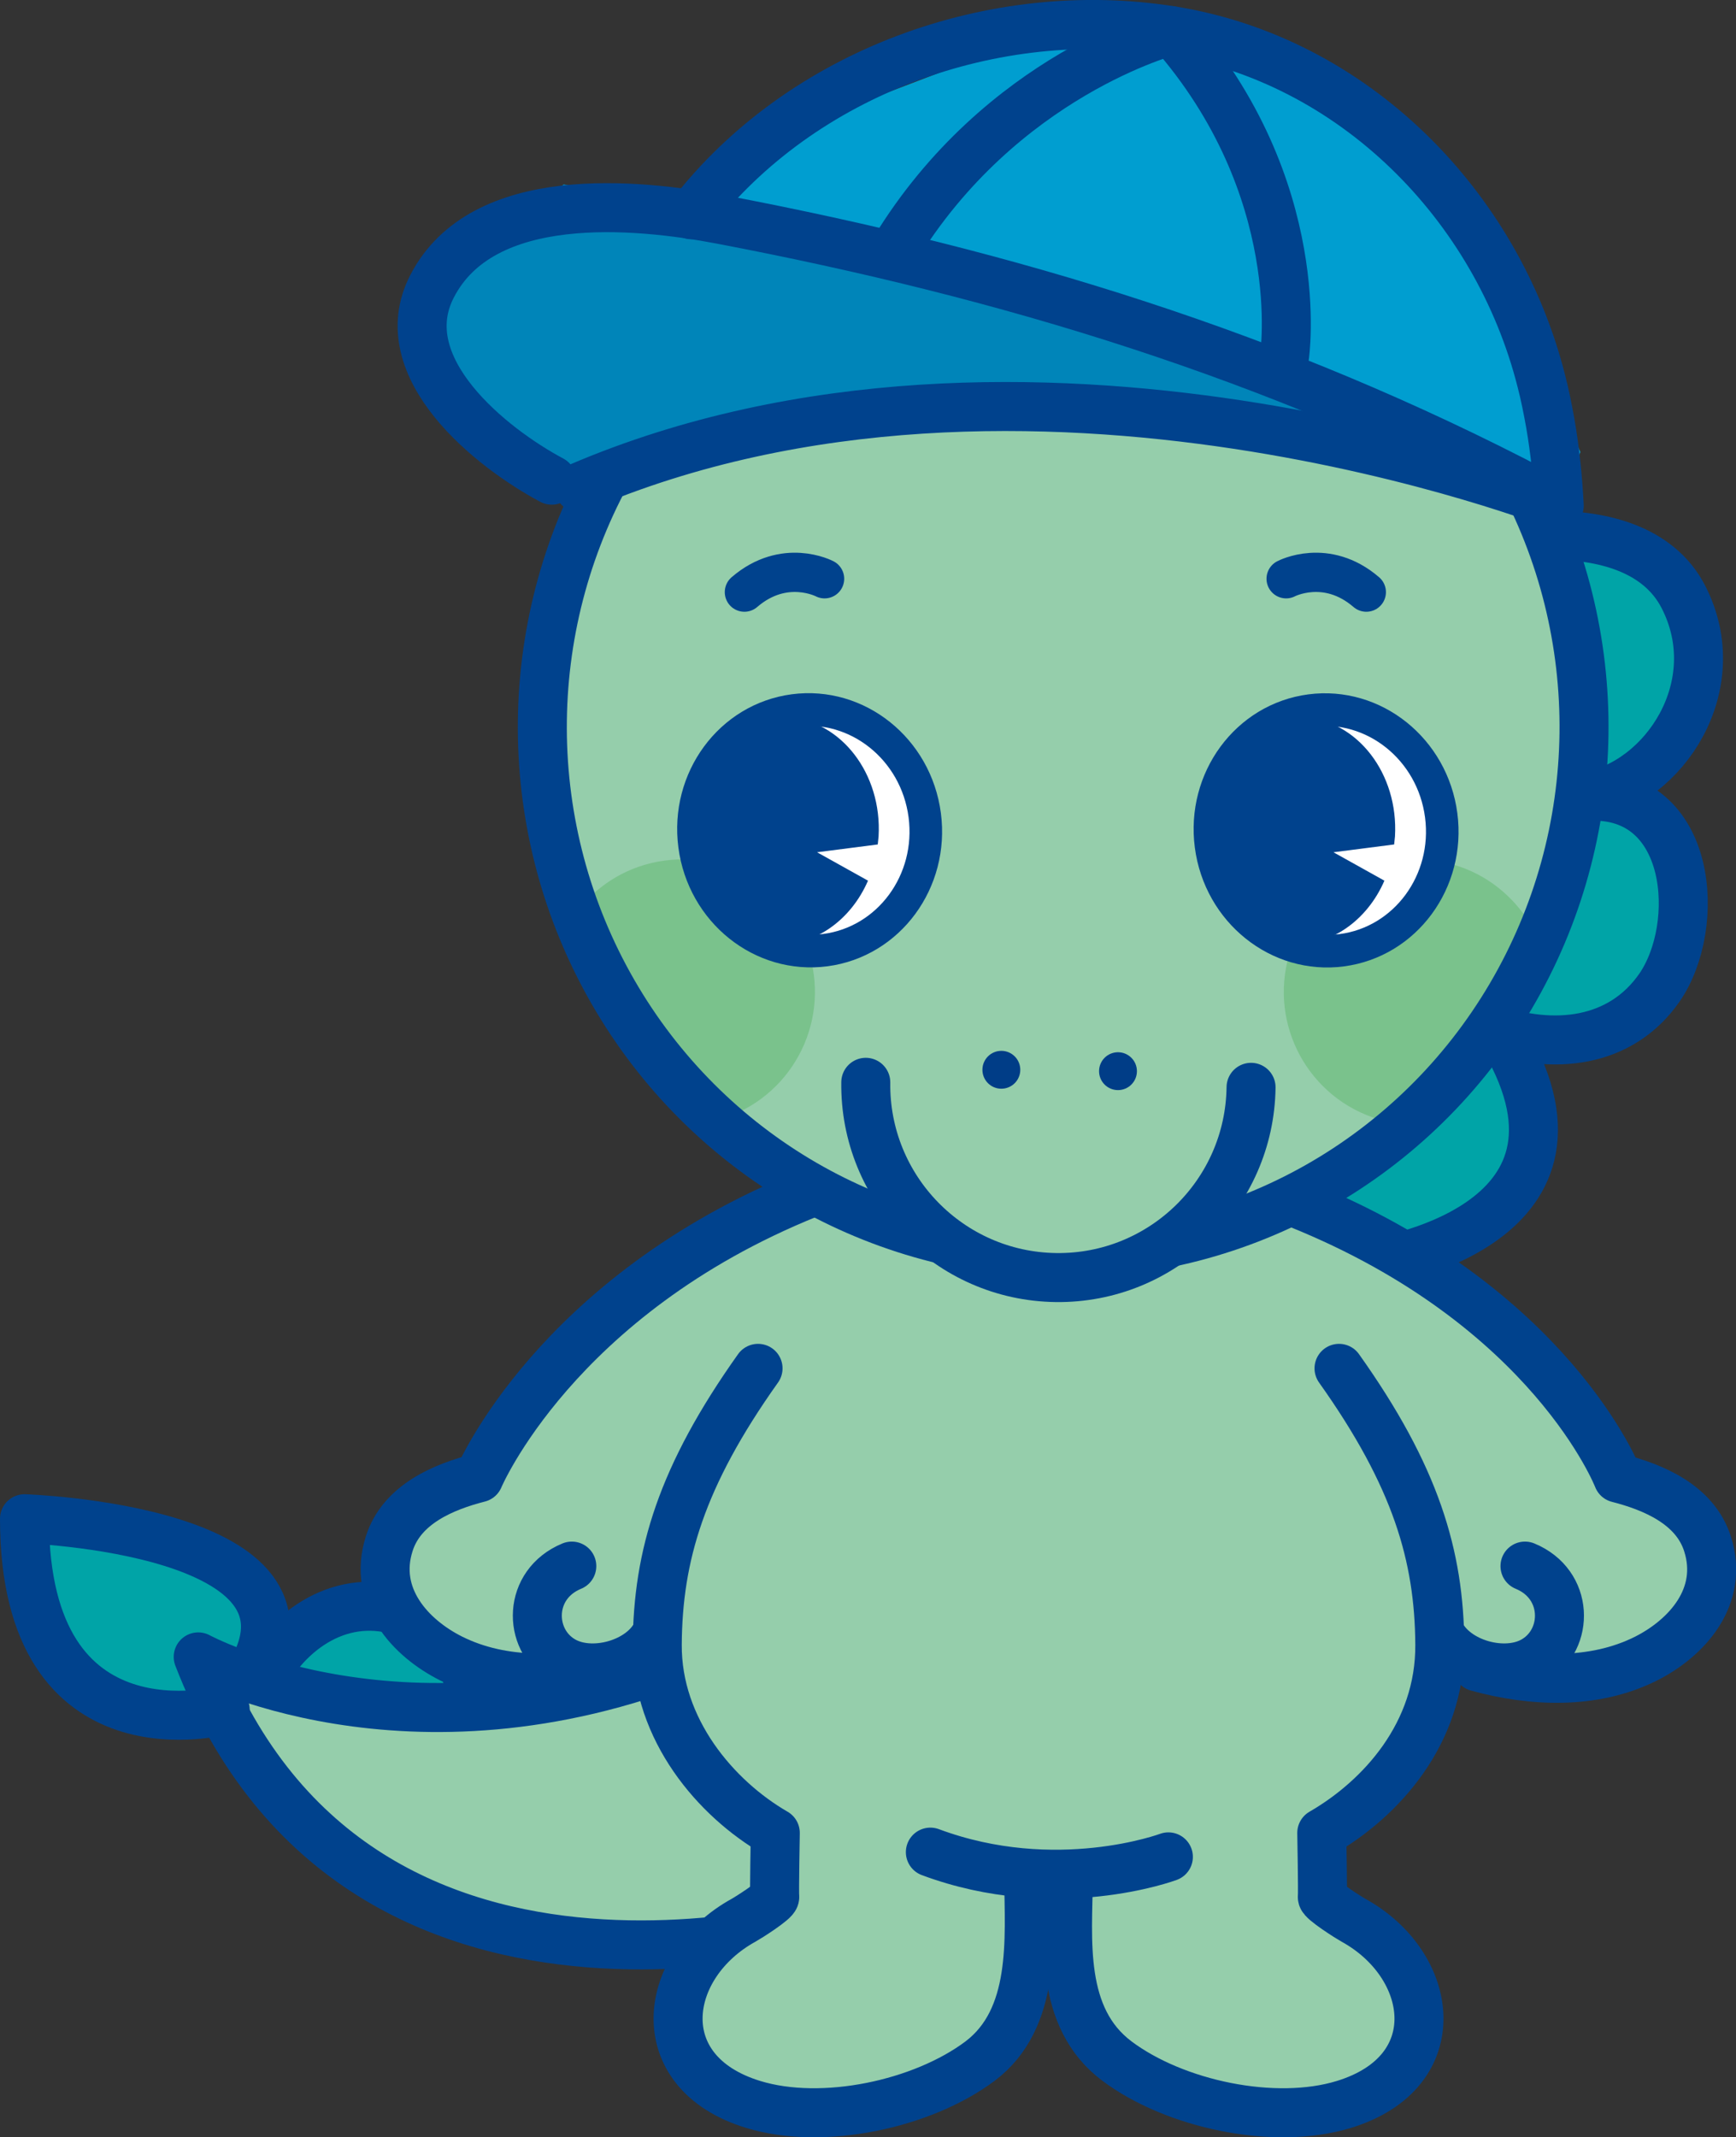 <?xml version="1.0" encoding="UTF-8"?>
<svg id="_レイヤー_2" data-name="レイヤー 2" xmlns="http://www.w3.org/2000/svg" viewBox="0 0 62.36 76.73">
  <rect x="0" y="0" width="62.36" height="76.73" fill="#333333" stroke="none"/>
  <defs>
    <style>
      .cls-1, .cls-2 {
        fill: none;
      }

      .cls-1, .cls-2, .cls-3, .cls-4 {
        stroke: #00428d;
        stroke-linecap: round;
        stroke-linejoin: round;
      }

      .cls-1, .cls-4 {
        stroke-width: 1.76px;
      }

      .cls-5 {
        fill: #95ceab;
      }

      .cls-5, .cls-6, .cls-7, .cls-8, .cls-9, .cls-10, .cls-11 {
        stroke-width: 0px;
      }

      .cls-2 {
        stroke-width: 1.41px;
      }

      .cls-6 {
        fill: #003d87;
      }

      .cls-3 {
        fill: #fff;
        stroke-width: 1.17px;
      }

      .cls-7 {
        fill: #7ac28c;
      }

      .cls-4, .cls-8 {
        fill: #00a4a7;
      }

      .cls-9 {
        fill: #00428d;
      }

      .cls-10 {
        fill: #009ed0;
      }

      .cls-11 {
        fill: #0085b9;
      }
    </style>
  </defs>
  <g id="design">
    <g>
      <path class="cls-4" d="m24.62,59.92c-.93-1.57-2.57-3.24-4.45-3.02-1.98.22-3.16,2.34-3.31,4.3.15-1.96-1.47-3.28-3.14-3.5-2.14-.27-3.99,1.4-4.69,3.5"/>
      <path class="cls-5" d="m24.86,59.49c-10.22,4.09-17.74,0-17.74,0,7.5,15.52,23.66,9.21,23.66,9.21"/>
      <path class="cls-4" d="m8.91,60.23c3.38-5.33-8.03-5.7-8.03-5.7,0,8.87,7.21,6.86,7.21,6.86"/>
      <path class="cls-1" d="m24.86,59.49c-10.22,4.09-17.74,0-17.74,0,5.85,15.1,23.66,9.21,23.66,9.21"/>
      <ellipse class="cls-5" cx="38.41" cy="26.98" rx="18.91" ry="18.71" transform="translate(10.94 65.04) rotate(-89.26)"/>
      <path class="cls-5" d="m27.35,64.6l.26,4.52c-3.31,1.49-2.43,4.1-2.43,4.1.43,2.28,3.58,2.42,5.39,2.32,2.05-.11,4.53-.47,5.7-2.39,1.27-2.09,1.15-5.02.95-7.36"/>
      <g>
        <path class="cls-8" d="m53.51,36.91c5.17,9.84-7.98,8.96-7.98,8.96"/>
        <path class="cls-1" d="m54.06,37.34c3.93,6.78-4.72,8-4.72,8"/>
      </g>
      <path class="cls-5" d="m28.5,43.23c-3.09,4.46-6.15,8.96-5.7,14.7.53,6.84,7.96,10.36,13.67,10.49,4.73.11,10.28-1.31,13.53-5.23,4.54-5.47,1.15-13.67-2.17-18.7-.52-.79-1.32-1.44-1.9-2.18"/>
      <path class="cls-5" d="m48.36,64.6l-.26,4.52c3.31,1.49,2.43,4.1,2.43,4.1-.43,2.28-3.58,2.42-5.39,2.32-2.05-.11-4.53-.47-5.7-2.39-1.27-2.09-1.15-5.02-.95-7.36"/>
      <g>
        <polyline class="cls-8" points="55.21 37.58 51.97 38.25 56.2 31.62 57.28 25.68 56.37 19.35 59.81 19.52 61.69 23.44 59.92 27.01 58.17 27.52 59.55 30.45 60.12 32.66 59.61 35.46 58.54 36.82 55.31 37.75 55.21 37.58"/>
        <path class="cls-1" d="m53.51,36.91c2.3.81,4.71.55,6.1-1.45,1.53-2.21,1.2-7.05-2.56-6.87,2.75-.49,5.05-3.99,3.42-7.16-.9-1.75-2.96-2.21-4.71-2.21"/>
      </g>
      <path class="cls-7" d="m29.08,34.27c-.75-2.52-3.39-3.96-5.92-3.22-1.19.35-2.13,1.13-2.73,2.11,1.32,2.81,3.72,5.91,4.74,7.17.23-.03.46-.08.69-.14,2.52-.75,3.96-3.39,3.22-5.92Z"/>
      <path class="cls-7" d="m46.31,34.27c.75-2.52,3.39-3.96,5.92-3.22,1.19.35,2.13,1.13,2.73,2.11-1.32,2.81-3.72,5.91-4.74,7.17-.23-.03-.46-.08-.69-.14-2.52-.75-3.96-3.39-3.22-5.92Z"/>
      <ellipse class="cls-1" cx="38.19" cy="26.1" rx="18.91" ry="18.71" transform="translate(11.6 63.95) rotate(-89.26)"/>
      <g>
        <ellipse class="cls-5" cx="37.86" cy="41.58" rx="3.59" ry="5.93" transform="translate(-4.21 78.89) rotate(-89.26)"/>
        <path class="cls-1" d="m44.94,39.04c-.05,3.82-3.19,6.88-7.01,6.83s-6.88-3.19-6.83-7.01"/>
        <circle class="cls-6" cx="35.97" cy="38.41" r=".68"/>
        <circle class="cls-6" cx="40.16" cy="38.46" r=".68"/>
      </g>
      <polygon class="cls-11" points="38.66 10.3 20.25 6.62 15.52 10.28 15.79 14.06 19.82 17.24 29.86 14.52 52.94 16.5 38.66 10.3"/>
      <polyline class="cls-10" points="23.87 8.42 29.68 4.16 36.29 1.64 46.57 2.01 53.79 9.36 56.77 16.23 56.02 18.16 43.19 12.06 26.45 8.59"/>
      <path class="cls-1" d="m24.83,7.71C28.8,2.58,35.72.09,42.07,1.1c6.53,1.04,11.7,6.25,13.3,12.59.13.5.23,1.01.32,1.51.17.98.27,1.97.32,2.96,0,0-19.12-7.56-35.22-.66"/>
      <path class="cls-1" d="m19.82,17.24c-2.16-1.15-5.81-4.04-4.3-6.96,1.81-3.52,7.32-2.98,10.38-2.4,10.39,1.98,19.89,4.88,29.28,9.79"/>
      <path class="cls-1" d="m32.12,8.99c3.84-6.32,9.95-7.89,9.95-7.89,4.99,5.66,4.07,11.71,4.07,11.71"/>
      <path class="cls-1" d="m33.42,66.5c4.51,1.68,8.55.17,8.55.17"/>
      <g>
        <g>
          <path class="cls-5" d="m27.85,44.13c-8.2,2.21-10.64,8.93-10.64,8.93-1.25.32-2.77.94-3.22,2.37-.6,1.89.75,3.38,2.23,4.12,1.87.93,4.08.83,6.04.29"/>
          <path class="cls-1" d="m20.54,56.23c-1.58.65-1.59,2.62-.36,3.37,1.05.65,2.9.14,3.42-.99"/>
        </g>
        <path class="cls-1" d="m29.03,42.86c-9.08,3.66-11.83,10.2-11.83,10.2-1.25.32-2.77.94-3.22,2.37-.6,1.89.75,3.38,2.23,4.12,1.87.93,4.08.83,6.04.29"/>
      </g>
      <g>
        <g>
          <path class="cls-5" d="m47.47,44.13c8.2,2.21,10.64,8.93,10.64,8.93,1.25.32,2.77.94,3.22,2.37.6,1.89-.75,3.38-2.23,4.12-1.87.93-4.08.83-6.04.29"/>
          <path class="cls-1" d="m54.78,56.23c1.58.65,1.59,2.62.36,3.37-1.05.65-2.9.14-3.42-.99"/>
        </g>
        <path class="cls-1" d="m46.65,43.23c9.08,3.66,11.47,9.84,11.47,9.84,1.25.32,2.77.94,3.22,2.37.6,1.89-.75,3.38-2.23,4.12-1.87.93-4.08.83-6.04.29"/>
      </g>
      <path class="cls-1" d="m27.23,49.13c-2.76,3.88-3.6,6.73-3.62,9.92-.02,3.05,2.11,5.53,4.24,6.76,0,0-.04,2.18-.02,2.3.02.13-.98.76-1.11.83-2.92,1.6-3.49,5.45.34,6.62,2.49.76,6.07,0,8.15-1.56,2.01-1.52,1.77-4.36,1.74-6.6"/>
      <path class="cls-1" d="m48.1,49.13c2.76,3.88,3.6,6.73,3.62,9.92s-2.11,5.53-4.24,6.76c0,0,.04,2.18.02,2.3-.02.13.98.76,1.11.83,2.92,1.6,3.49,5.45-.34,6.62-2.49.76-6.07,0-8.15-1.56s-1.77-4.36-1.74-6.6"/>
      <g>
        <ellipse class="cls-3" cx="29.08" cy="29.81" rx="4.17" ry="4.34" transform="translate(-3.63 4.04) rotate(-7.48)"/>
        <path class="cls-9" d="m29.35,30.6l2.18-.28c.01-.09.02-.19.03-.29.13-2.25-1.35-4.17-3.3-4.28s-3.64,1.63-3.77,3.88c-.13,2.25,1.35,4.17,3.3,4.28,1.46.08,2.77-.86,3.39-2.29l-1.83-1.02Z"/>
      </g>
      <path class="cls-2" d="m26.74,21.26c1.44-1.24,2.88-.48,2.88-.48"/>
      <g>
        <ellipse class="cls-3" cx="47.64" cy="29.81" rx="4.17" ry="4.34" transform="translate(-3.48 6.46) rotate(-7.48)"/>
        <path class="cls-9" d="m47.9,30.6l2.18-.28c.01-.09.02-.19.03-.29.13-2.25-1.35-4.17-3.3-4.28s-3.64,1.63-3.77,3.88,1.35,4.17,3.3,4.28c1.46.08,2.77-.86,3.39-2.29l-1.83-1.02Z"/>
      </g>
      <path class="cls-2" d="m49.08,21.26c-1.44-1.24-2.88-.48-2.88-.48"/>
    </g>
  </g>
</svg>